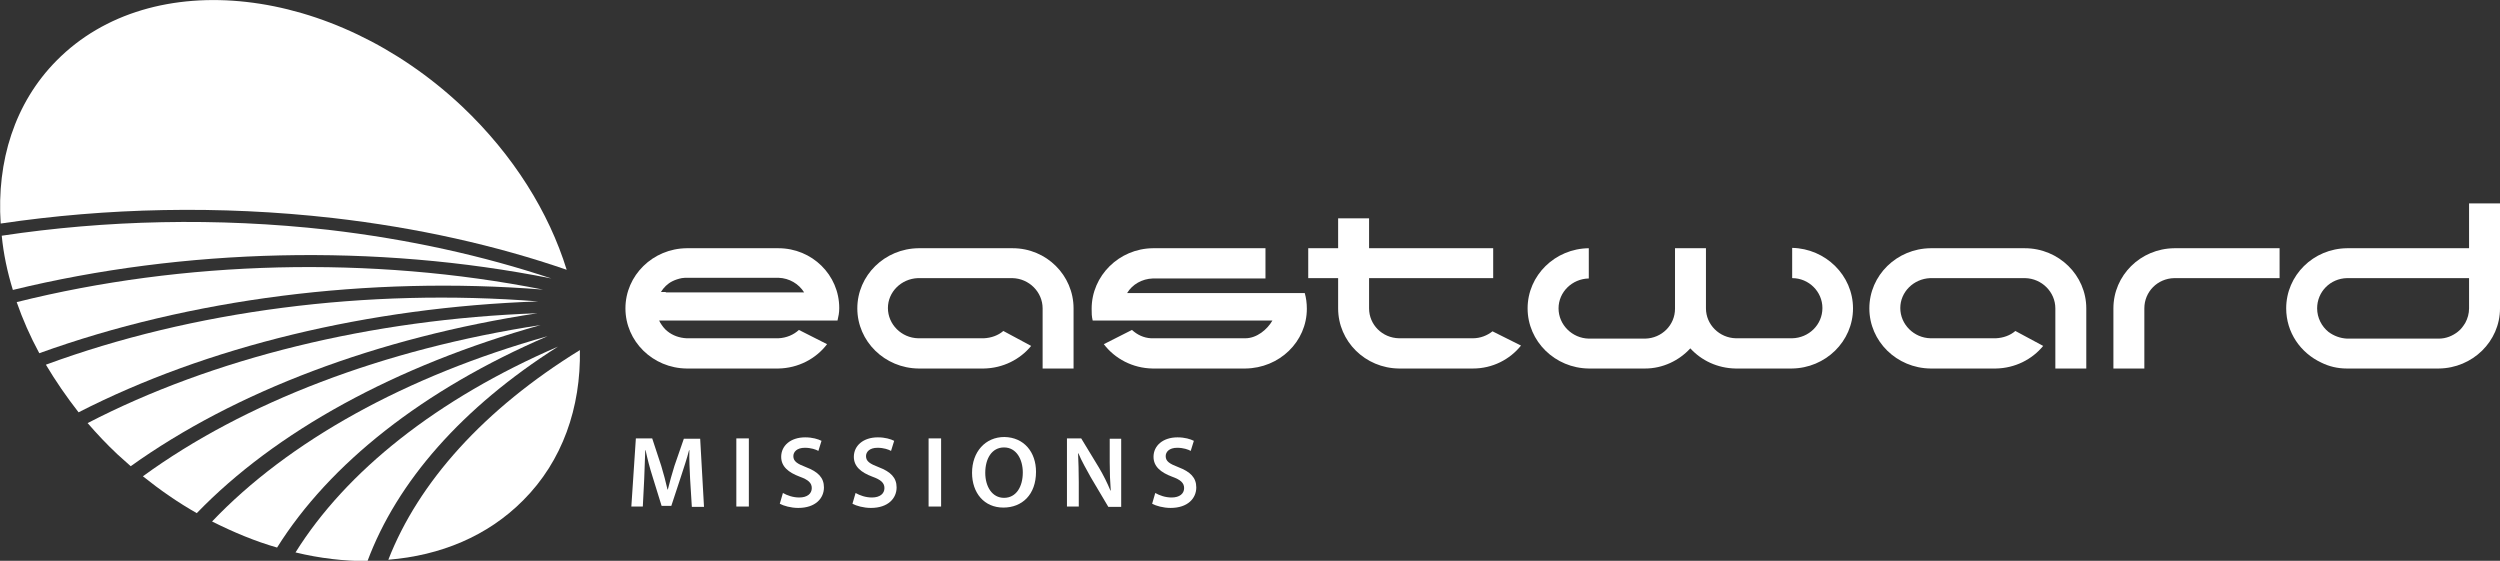 <?xml version="1.0" encoding="utf-8"?>
<!-- Generator: Adobe Illustrator 22.0.1, SVG Export Plug-In . SVG Version: 6.00 Build 0)  -->
<svg version="1.1" id="Layer_1" xmlns="http://www.w3.org/2000/svg" xmlns:xlink="http://www.w3.org/1999/xlink" x="0px" y="0px"
	 viewBox="0 0 719.1 161.3" style="enable-background:new 0 0 719.1 161.3; fill: #fff;" xml:space="preserve">
<rect x="0" y="0" width="719.1" height="161.3" fill="#333333" stroke="none"/>
<g>
	<path class="st0" d="M166.8,100.7c0.3,16.5-5,31.9-16.3,43.2c-10.2,10.3-23.8,15.9-38.8,17.1C120.4,138.7,139.2,117.7,166.8,100.7z
		"/>
	<path class="st0" d="M132.9,30.6c14.8,14,25,30.5,30.1,47c-20.3-7-42.9-12.1-67.3-14.9C63,59,30.6,59.8,0.2,64.3
		c-1.2-17.9,4-34.7,16.1-46.9C43.6-10.2,95.8-4.3,132.9,30.6z"/>
	<path class="st0" d="M94.4,66.1c23.2,2.7,44.7,7.5,64.2,14C108.1,70,52.9,71.4,3.7,83.4C2.1,78.2,1,73,0.5,67.8
		C30.4,63.3,62.3,62.5,94.4,66.1z"/>
	<path class="st0" d="M156.2,83.3c-50.4-4-101.7,2.7-144.9,18.3c-2.6-4.8-4.8-9.8-6.5-14.7C52.8,74.9,106.8,73.5,156.2,83.3z"/>
	<path class="st0" d="M13.2,104.9c42.1-15.5,92.3-22.1,141.6-18.2c-48.9,1.7-95.5,13.1-132.2,31.9C19.1,114.1,16,109.6,13.2,104.9z"
		/>
	<path class="st0" d="M160.5,99.7c-27.6,17.5-46.3,38.9-54.8,61.7c-6.7,0-13.7-0.8-20.7-2.5C99.6,135.5,125.8,114.7,160.5,99.7z"/>
	<path class="st0" d="M157.5,96.7c-35.8,15.4-62.7,36.7-77.8,60.8c-6.3-1.8-12.5-4.4-18.7-7.5C82.9,127,116.6,108.2,157.5,96.7z"/>
	<path class="st0" d="M155.5,93.5c-41.8,11.7-76.3,30.7-98.9,54.1c-5.3-3-10.5-6.6-15.5-10.6C70.2,115.8,110.3,100.4,155.5,93.5z"/>
	<path class="st0" d="M154.6,90.1c-46.1,7-87.1,22.6-117,44c-1.3-1.1-2.5-2.3-3.8-3.4c-3.1-2.9-5.9-5.9-8.6-9
		C61.1,103.1,106.7,91.8,154.6,90.1z"/>
	<g id="XMLID_4_">
		<g>
			<path class="st0" d="M719.1,58.5v30.2c0,9.5-7.9,17.2-17.6,17.3H675c-2.6,0-5.1-0.6-7.3-1.7c-6-2.8-10.1-8.7-10.1-15.6
				c0-9.5,7.8-17.2,17.5-17.3h35.1V58.5H719.1z M710.2,88.7V80h-35.1c-4.8,0.1-8.6,3.9-8.6,8.7c0,2.7,1.3,5.2,3.3,6.8
				c1.5,1.1,3.3,1.8,5.3,1.9h26.4c2.1,0,4-0.8,5.5-2c0.5-0.4,0.9-0.8,1.2-1.2c0.3-0.4,0.6-0.8,0.9-1.3
				C709.8,91.6,710.2,90.2,710.2,88.7z"/>
			<path class="st0" d="M655.7,71.4l0,8.6h-30.3c-4.8,0.1-8.6,3.9-8.6,8.7V106h-8.9V88.7c0-9.5,7.8-17.2,17.5-17.3H655.7z"/>
			<path class="st0" d="M600.1,88.7l0,17.3h-8.9V88.7c0-4.7-3.9-8.6-8.7-8.7v0h-27.3c-4.8,0.2-8.6,4-8.6,8.6c0,4.7,3.9,8.6,8.7,8.7
				h18.8c2.1-0.1,4.1-0.8,5.6-2.1l8,4.3c-3.2,3.9-8.1,6.4-13.6,6.5h-18.8c-9.7-0.1-17.6-7.8-17.6-17.3c0-9.5,7.9-17.2,17.6-17.3
				h27.1C592.2,71.4,600.1,79.2,600.1,88.7z"/>
			<path class="st0" d="M533,88.7c0,9.5-7.9,17.2-17.6,17.3h-16.2c-5.2-0.1-9.8-2.3-13-5.8c-3.2,3.5-7.9,5.8-13,5.8h-16.2
				c-9.7-0.1-17.6-7.8-17.6-17.3s7.9-17.2,17.6-17.3v8.7c-4.8,0.1-8.7,3.9-8.7,8.6c0,4.7,3.9,8.6,8.7,8.7l16.2,0
				c4.8-0.1,8.6-3.9,8.6-8.6V71.4h8.9v17.3c0,4.7,3.9,8.5,8.6,8.6l16.2,0c4.8-0.1,8.7-3.9,8.7-8.7c0-4.7-3.9-8.6-8.7-8.6v-8.7
				C525.1,71.5,533,79.2,533,88.7z"/>
			<path class="st0" d="M429.3,95.3l8.2,4.1c-3.2,4-8.2,6.6-13.8,6.6h-21.3c-9.7-0.1-17.5-7.8-17.5-17.3v-8.7h-8.6v-8.6h8.6v-8.6
				h8.9v8.6h35.7v8.6h-35.7v8.7c0,4.7,3.8,8.5,8.6,8.6l21.3,0C425.8,97.3,427.8,96.5,429.3,95.3z"/>
			<path class="st0" d="M375.3,84.3c0.4,1.4,0.6,2.9,0.6,4.5c0,9.5-7.9,17.1-17.7,17.2h-26.7c-5.7-0.1-10.8-2.8-14-7l8.1-4.1
				c1.5,1.4,3.4,2.3,5.5,2.4h0.6h26.5c3.3,0,6.3-2.5,7.8-5.1h-40.5h-11.2c-0.3-1.3-0.3-2-0.3-3.4c0-9.5,7.9-17.3,17.6-17.4h32.4v8.7
				h-32.4c-3.1,0.1-5.9,1.7-7.4,4.2h35.3H375.3z"/>
			<path class="st0" d="M308.8,88.7V106h-8.9V88.7c0-4.7-3.9-8.6-8.7-8.7v0H264c-4.8,0.2-8.6,4-8.6,8.6c0,4.7,3.9,8.6,8.7,8.7H283
				c2.1-0.1,4.1-0.8,5.6-2.1l8,4.3c-3.2,3.9-8.1,6.4-13.6,6.5h-18.8c-9.7-0.1-17.6-7.8-17.6-17.3c0-9.5,7.9-17.2,17.6-17.3h27.1
				C301,71.4,308.8,79.2,308.8,88.7z"/>
			<path class="st0" d="M241.4,88.6c0,1.4-0.2,2.3-0.5,3.6h-11h-40.3c0.1,0.2,0.2,0.4,0.3,0.6c0.3,0.5,0.6,0.9,0.9,1.3
				c0.4,0.5,0.8,0.9,1.2,1.2c1.5,1.2,3.4,1.9,5.5,2h26.4c2.3-0.1,4.4-1,5.9-2.4l8.1,4.1c-3.2,4.2-8.3,6.9-14,7h-26.4
				c-9.7-0.1-17.6-7.8-17.6-17.3s7.9-17.2,17.6-17.3h26.4C233.6,71.4,241.4,79.1,241.4,88.6z M191.5,84.1h39.8
				c-1.5-2.4-4.2-4.1-7.4-4.2h-26.3l-0.2,0h-0.1l-0.2,0c-0.3,0-0.7,0.1-1,0.1c-1,0.2-1.9,0.5-2.7,0.9c-1.4,0.7-2.5,1.8-3.3,3.1
				H191.5z"/>
		</g>
		<g>
		</g>
	</g>
	<g>
		<path class="st0" d="M198.5,137.7c-0.1-2.5-0.3-5.6-0.2-8.2h-0.1c-0.6,2.4-1.5,5-2.3,7.5l-2.8,8.5h-2.8l-2.6-8.4
			c-0.8-2.5-1.5-5.2-2-7.6h-0.1c-0.1,2.6-0.2,5.7-0.3,8.3l-0.4,7.9h-3.3l1.3-19.6h4.7l2.6,7.9c0.7,2.3,1.3,4.6,1.8,6.8h0.1
			c0.5-2.1,1.2-4.5,1.9-6.8l2.7-7.8h4.7l1.1,19.6h-3.5L198.5,137.7z"/>
		<path class="st0" d="M215.4,126.1v19.6h-3.6v-19.6H215.4z"/>
		<path class="st0" d="M225.2,141.8c1.2,0.7,2.9,1.3,4.7,1.3c2.3,0,3.6-1.1,3.6-2.7c0-1.5-1-2.4-3.5-3.3c-3.2-1.2-5.3-2.9-5.3-5.7
			c0-3.2,2.7-5.6,6.9-5.6c2.1,0,3.7,0.5,4.7,1l-0.9,2.9c-0.7-0.4-2.1-0.9-3.9-0.9c-2.3,0-3.3,1.2-3.3,2.4c0,1.5,1.1,2.2,3.7,3.2
			c3.4,1.3,5.1,3,5.1,5.8c0,3.1-2.4,5.9-7.4,5.9c-2.1,0-4.2-0.6-5.3-1.2L225.2,141.8z"/>
		<path class="st0" d="M246.1,141.8c1.2,0.7,2.9,1.3,4.7,1.3c2.3,0,3.6-1.1,3.6-2.7c0-1.5-1-2.4-3.5-3.3c-3.2-1.2-5.3-2.9-5.3-5.7
			c0-3.2,2.7-5.6,6.9-5.6c2.1,0,3.7,0.5,4.7,1l-0.9,2.9c-0.7-0.4-2.1-0.9-3.9-0.9c-2.3,0-3.3,1.2-3.3,2.4c0,1.5,1.1,2.2,3.7,3.2
			c3.4,1.3,5.1,3,5.1,5.8c0,3.1-2.4,5.9-7.4,5.9c-2.1,0-4.2-0.6-5.3-1.2L246.1,141.8z"/>
		<path class="st0" d="M270.7,126.1v19.6h-3.6v-19.6H270.7z"/>
		<path class="st0" d="M298,135.7c0,6.6-4,10.3-9.4,10.3c-5.5,0-9-4.2-9-10c0-6,3.8-10.3,9.3-10.3C294.6,125.8,298,130.1,298,135.7z
			 M283.4,136c0,4,2,7.2,5.4,7.2c3.5,0,5.4-3.2,5.4-7.3c0-3.7-1.8-7.2-5.4-7.2C285.3,128.7,283.4,131.9,283.4,136z"/>
		<path class="st0" d="M306.9,145.7v-19.6h4.1l5.1,8.4c1.3,2.2,2.4,4.4,3.3,6.6h0.1c-0.2-2.6-0.3-5.1-0.3-8.1v-6.8h3.3v19.6h-3.7
			l-5.1-8.6c-1.2-2.2-2.6-4.6-3.5-6.8l-0.1,0c0.1,2.5,0.2,5.1,0.2,8.3v7H306.9z"/>
		<path class="st0" d="M332.3,141.8c1.2,0.7,2.9,1.3,4.7,1.3c2.3,0,3.6-1.1,3.6-2.7c0-1.5-1-2.4-3.5-3.3c-3.2-1.2-5.3-2.9-5.3-5.7
			c0-3.2,2.7-5.6,6.9-5.6c2.1,0,3.7,0.5,4.7,1l-0.9,2.9c-0.7-0.4-2.1-0.9-3.9-0.9c-2.3,0-3.3,1.2-3.3,2.4c0,1.5,1.1,2.2,3.7,3.2
			c3.4,1.3,5.1,3,5.1,5.8c0,3.1-2.4,5.9-7.4,5.9c-2.1,0-4.2-0.6-5.3-1.2L332.3,141.8z"/>
	</g>
</g>
</svg>
